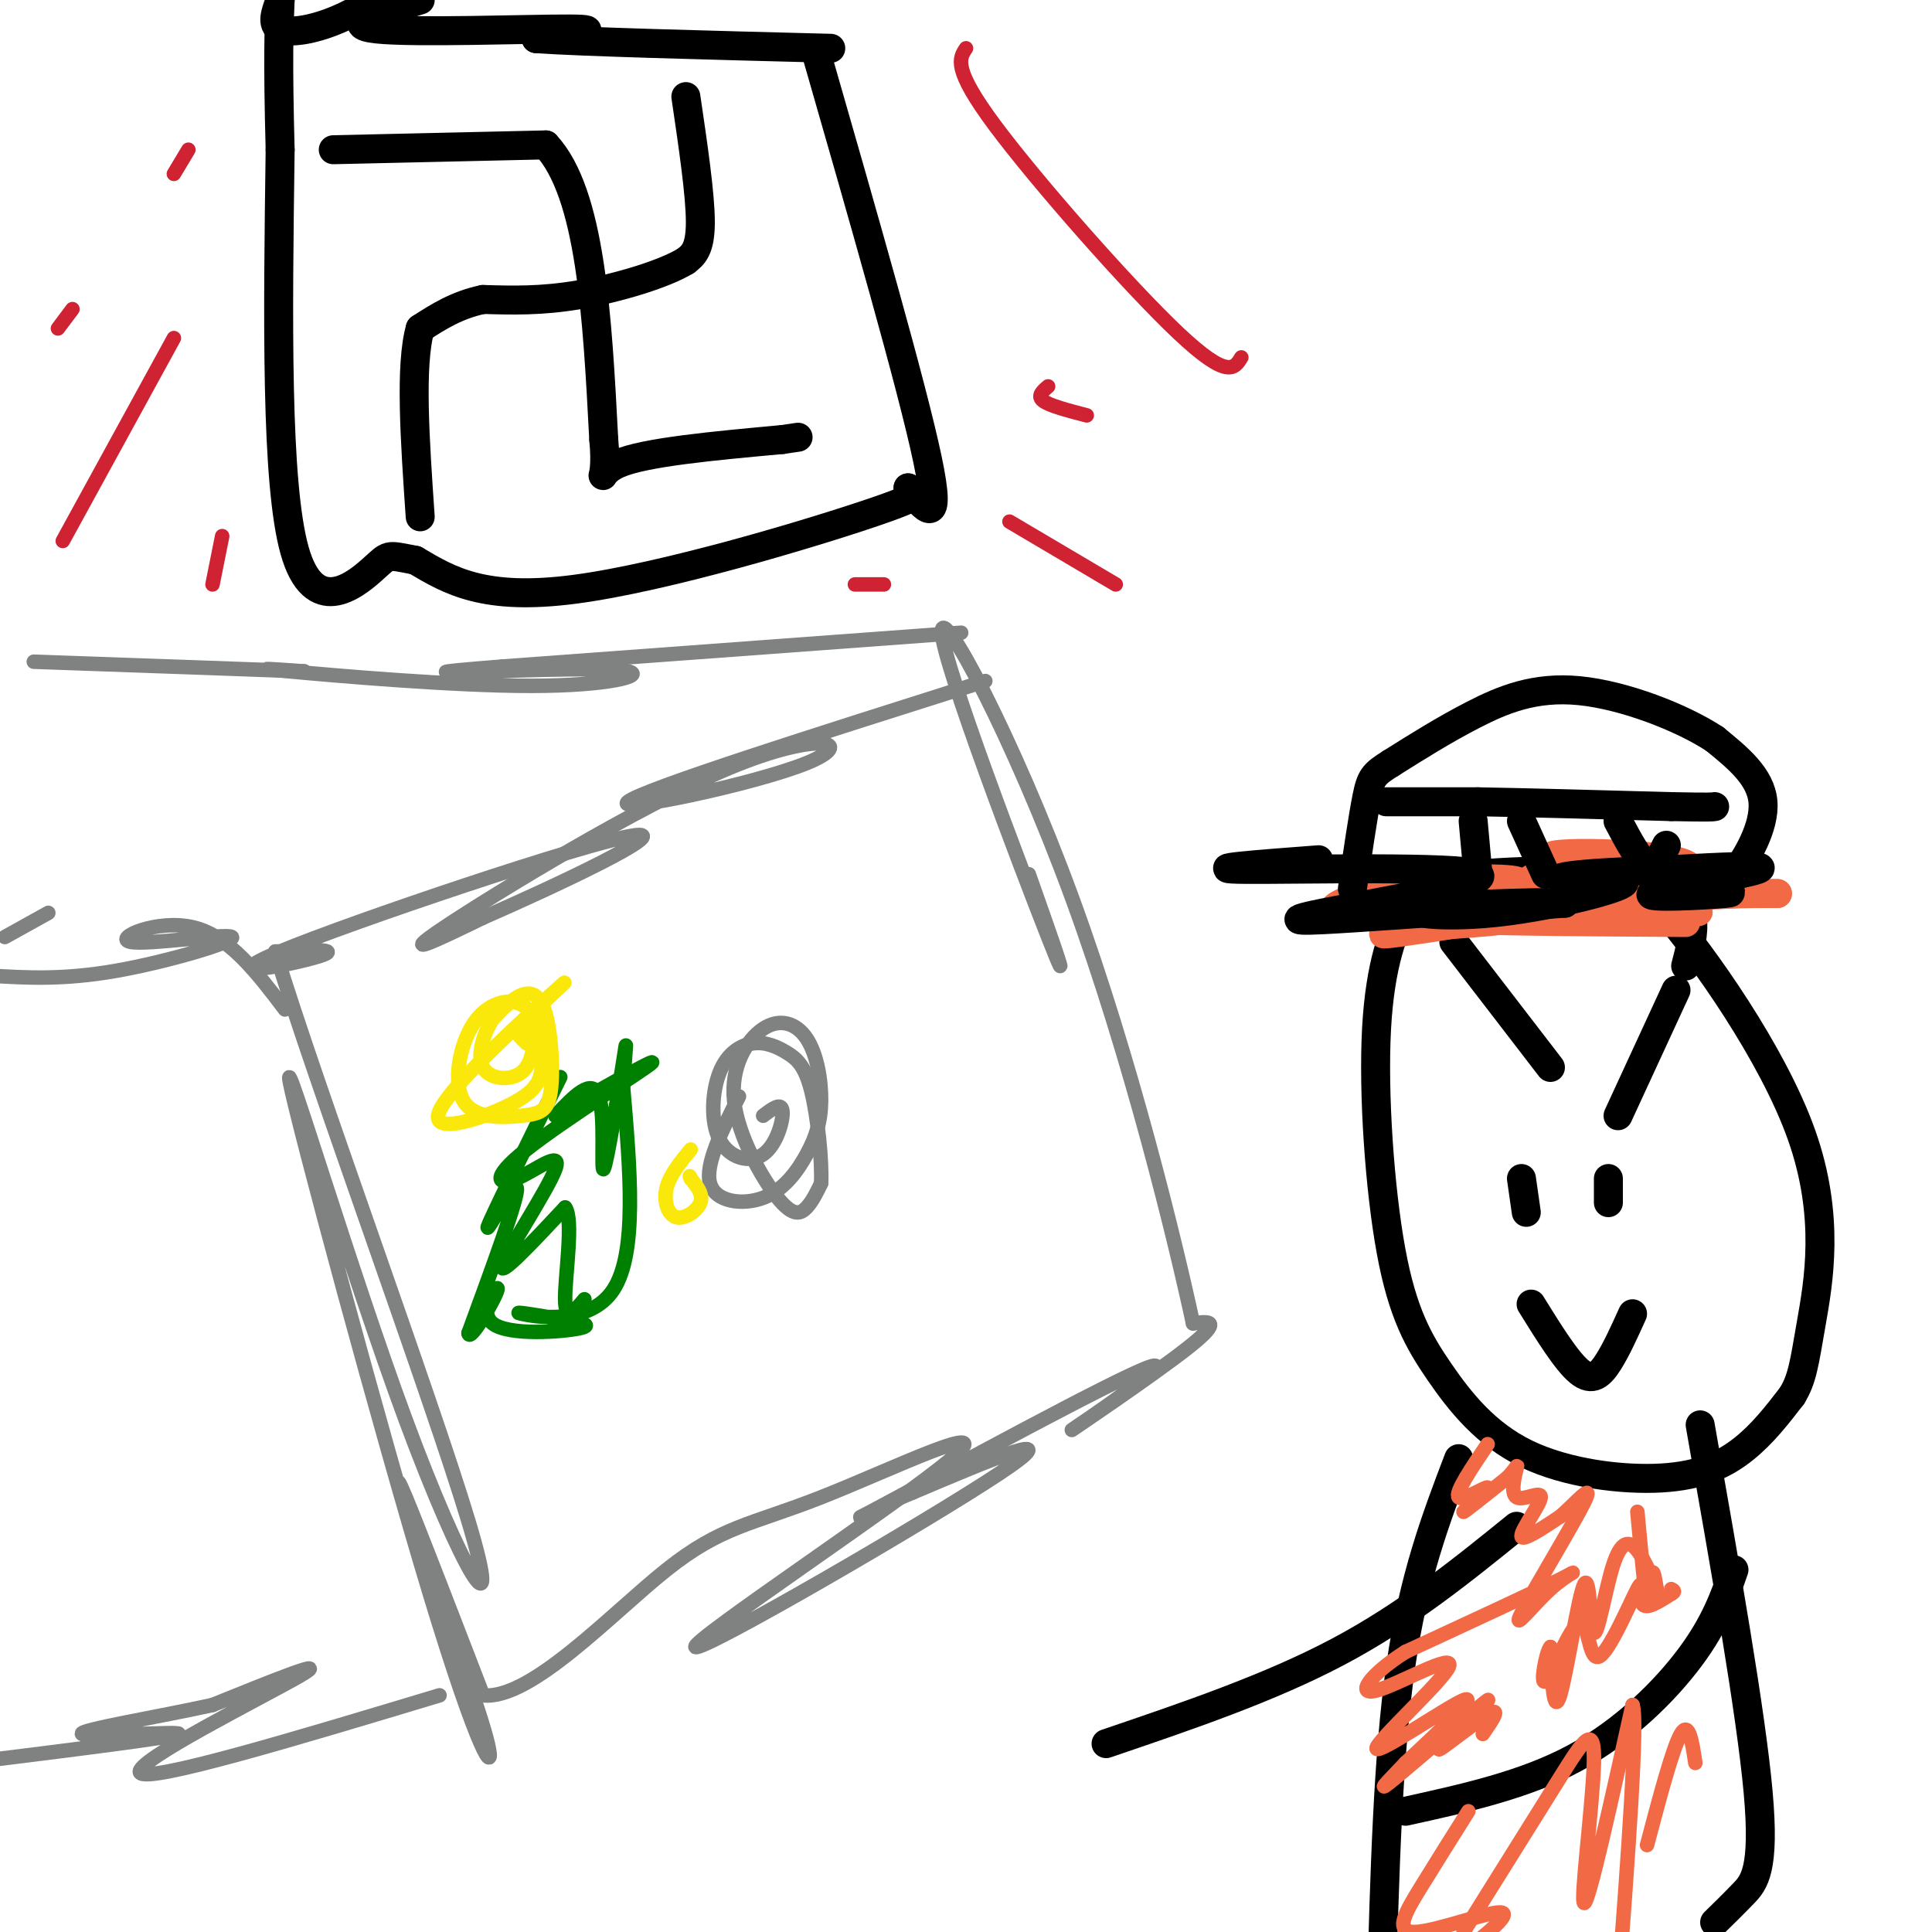 <svg viewBox='0 0 400 400' version='1.1' xmlns='http://www.w3.org/2000/svg' xmlns:xlink='http://www.w3.org/1999/xlink'><g fill='none' stroke='#000000' stroke-width='6' stroke-linecap='round' stroke-linejoin='round'><path d='M142,20c1.500,10.167 3.000,20.333 3,26c0.000,5.667 -1.500,6.833 -3,8'/><path d='M142,54c-4.467,2.756 -14.133,5.644 -22,7c-7.867,1.356 -13.933,1.178 -20,1'/><path d='M100,62c-5.500,1.167 -9.250,3.583 -13,6'/><path d='M87,68c-2.167,7.500 -1.083,23.250 0,39'/><path d='M69,31c0.000,0.000 44.000,-1.000 44,-1'/><path d='M113,30c9.333,10.000 10.667,35.500 12,61'/><path d='M125,91c1.022,10.822 -2.422,7.378 3,5c5.422,-2.378 19.711,-3.689 34,-5'/><path d='M162,91c5.667,-0.833 2.833,-0.417 0,0'/><path d='M169,11c9.917,34.500 19.833,69.000 23,84c3.167,15.000 -0.417,10.500 -4,6'/><path d='M188,101c1.095,1.036 5.833,0.625 -7,5c-12.833,4.375 -43.238,13.536 -62,16c-18.762,2.464 -25.881,-1.768 -33,-6'/><path d='M86,116c-6.226,-1.226 -5.292,-1.292 -9,2c-3.708,3.292 -12.060,9.940 -16,-4c-3.940,-13.940 -3.470,-48.470 -3,-83'/><path d='M58,31c-0.500,-19.000 -0.250,-25.000 0,-31'/><path d='M58,0c-0.956,2.533 -1.911,5.067 0,6c1.911,0.933 6.689,0.267 12,-2c5.311,-2.267 11.156,-6.133 17,-10'/><path d='M87,0c-8.400,2.578 -16.800,5.156 -9,6c7.800,0.844 31.800,-0.044 40,0c8.200,0.044 0.600,1.022 -7,2'/><path d='M111,8c9.000,0.667 35.000,1.333 61,2'/></g>
<g fill='none' stroke='#808282' stroke-width='3' stroke-linecap='round' stroke-linejoin='round'><path d='M204,141c-35.467,11.236 -70.935,22.472 -74,25c-3.065,2.528 26.271,-3.652 37,-8c10.729,-4.348 2.850,-6.863 -16,1c-18.850,7.863 -48.671,26.104 -59,33c-10.329,6.896 -1.164,2.448 8,-2'/><path d='M100,190c12.839,-5.595 40.936,-18.582 31,-17c-9.936,1.582 -57.906,17.734 -73,24c-15.094,6.266 2.687,2.648 8,1c5.313,-1.648 -1.844,-1.324 -9,-1'/><path d='M57,197c7.957,26.292 32.351,92.523 40,118c7.649,25.477 -1.445,10.200 -13,-21c-11.555,-31.200 -25.572,-78.322 -24,-70c1.572,8.322 18.731,72.087 29,106c10.269,33.913 13.648,37.975 12,31c-1.648,-6.975 -8.324,-24.988 -15,-43'/><path d='M86,318c-3.489,-10.289 -4.711,-14.511 -2,-8c2.711,6.511 9.356,23.756 16,41'/><path d='M100,351c9.886,1.022 26.601,-16.922 38,-26c11.399,-9.078 17.483,-9.289 32,-15c14.517,-5.711 37.469,-16.923 27,-8c-10.469,8.923 -54.357,37.979 -53,39c1.357,1.021 47.959,-25.994 63,-36c15.041,-10.006 -1.480,-3.003 -18,4'/><path d='M189,309c-7.556,3.050 -17.444,8.676 -5,2c12.444,-6.676 47.222,-25.656 54,-28c6.778,-2.344 -14.444,11.946 -16,13c-1.556,1.054 16.556,-11.127 24,-17c7.444,-5.873 4.222,-5.436 1,-5'/><path d='M247,274c-3.507,-16.324 -12.775,-54.633 -25,-88c-12.225,-33.367 -27.407,-61.791 -27,-55c0.407,6.791 16.402,48.797 22,63c5.598,14.203 0.799,0.601 -4,-13'/><path d='M153,227c-3.535,7.059 -7.071,14.117 -6,18c1.071,3.883 6.748,4.589 11,3c4.252,-1.589 7.078,-5.475 9,-9c1.922,-3.525 2.940,-6.691 3,-11c0.060,-4.309 -0.837,-9.761 -3,-13c-2.163,-3.239 -5.594,-4.266 -9,-2c-3.406,2.266 -6.789,7.824 -6,15c0.789,7.176 5.751,15.971 9,20c3.249,4.029 4.785,3.294 6,2c1.215,-1.294 2.107,-3.147 3,-5'/><path d='M170,245c0.229,-4.635 -0.699,-13.724 -2,-19c-1.301,-5.276 -2.974,-6.739 -5,-8c-2.026,-1.261 -4.403,-2.319 -7,-2c-2.597,0.319 -5.414,2.017 -7,6c-1.586,3.983 -1.941,10.253 0,14c1.941,3.747 6.176,4.970 9,3c2.824,-1.970 4.235,-7.134 4,-9c-0.235,-1.866 -2.118,-0.433 -4,1'/><path d='M199,131c0.000,0.000 -95.000,7.000 -95,7'/><path d='M104,138c-17.244,1.371 -12.856,1.298 -3,1c9.856,-0.298 25.178,-0.822 29,0c3.822,0.822 -3.856,2.991 -20,3c-16.144,0.009 -40.756,-2.140 -50,-3c-9.244,-0.860 -3.122,-0.430 3,0'/><path d='M63,139c-8.833,-0.333 -32.417,-1.167 -56,-2'/><path d='M59,209c-5.772,-7.609 -11.544,-15.219 -19,-17c-7.456,-1.781 -16.596,2.265 -13,3c3.596,0.735 19.930,-1.841 21,-1c1.070,0.841 -13.123,5.097 -24,7c-10.877,1.903 -18.439,1.451 -26,1'/><path d='M1,194c0.000,0.000 9.000,-5.000 9,-5'/><path d='M91,351c-30.244,9.111 -60.489,18.222 -62,16c-1.511,-2.222 25.711,-15.778 33,-20c7.289,-4.222 -5.356,0.889 -18,6'/><path d='M44,353c-10.607,2.357 -28.125,5.250 -27,6c1.125,0.750 20.893,-0.643 20,0c-0.893,0.643 -22.446,3.321 -44,6'/></g>
<g fill='none' stroke='#008000' stroke-width='3' stroke-linecap='round' stroke-linejoin='round'><path d='M116,223c-7.222,14.644 -14.444,29.289 -15,31c-0.556,1.711 5.556,-9.511 6,-8c0.444,1.511 -4.778,15.756 -10,30'/><path d='M97,276c0.175,2.201 5.614,-7.297 6,-9c0.386,-1.703 -4.281,4.388 -1,7c3.281,2.612 14.509,1.746 18,1c3.491,-0.746 -0.754,-1.373 -5,-2'/><path d='M115,273c-3.464,-0.738 -9.625,-1.583 -7,-1c2.625,0.583 14.036,2.595 19,-5c4.964,-7.595 3.482,-24.798 2,-42'/><path d='M129,225c0.565,-9.215 0.976,-11.254 0,-5c-0.976,6.254 -3.340,20.799 -4,22c-0.660,1.201 0.383,-10.943 -1,-15c-1.383,-4.057 -5.191,-0.029 -9,4'/><path d='M115,231c4.633,-2.833 20.714,-11.916 20,-11c-0.714,0.916 -18.225,11.831 -26,18c-7.775,6.169 -5.816,7.592 -2,6c3.816,-1.592 9.489,-6.198 8,-2c-1.489,4.198 -10.140,17.199 -11,20c-0.860,2.801 6.070,-4.600 13,-12'/><path d='M117,250c1.844,2.356 -0.044,14.244 0,19c0.044,4.756 2.022,2.378 4,0'/></g>
<g fill='none' stroke='#fae80b' stroke-width='3' stroke-linecap='round' stroke-linejoin='round'><path d='M112,208c3.818,-3.547 7.636,-7.094 2,-2c-5.636,5.094 -20.727,18.829 -23,24c-2.273,5.171 8.273,1.777 14,-1c5.727,-2.777 6.636,-4.936 7,-7c0.364,-2.064 0.182,-4.032 0,-6'/><path d='M112,216c-0.377,-2.737 -1.319,-6.580 -4,-8c-2.681,-1.420 -7.100,-0.418 -10,4c-2.900,4.418 -4.280,12.252 -2,16c2.280,3.748 8.219,3.410 12,3c3.781,-0.410 5.405,-0.894 6,-5c0.595,-4.106 0.160,-11.836 -1,-16c-1.160,-4.164 -3.046,-4.761 -5,-4c-1.954,0.761 -3.977,2.881 -6,5'/><path d='M102,211c-1.820,2.855 -3.369,7.491 -2,10c1.369,2.509 5.656,2.889 8,1c2.344,-1.889 2.747,-6.047 2,-8c-0.747,-1.953 -2.642,-1.701 -3,-1c-0.358,0.701 0.821,1.850 2,3'/><path d='M143,238c-2.179,2.643 -4.357,5.286 -5,8c-0.643,2.714 0.250,5.500 2,6c1.750,0.500 4.357,-1.286 5,-3c0.643,-1.714 -0.679,-3.357 -2,-5'/><path d='M143,244c-0.333,-0.833 -0.167,-0.417 0,0'/></g>
<g fill='none' stroke='#000000' stroke-width='6' stroke-linecap='round' stroke-linejoin='round'><path d='M349,200c1.786,-6.861 3.573,-13.723 -5,-17c-8.573,-3.277 -27.504,-2.970 -38,-2c-10.496,0.970 -12.556,2.604 -15,7c-2.444,4.396 -5.273,11.553 -6,25c-0.727,13.447 0.648,33.183 3,46c2.352,12.817 5.683,18.716 10,25c4.317,6.284 9.621,12.952 18,17c8.379,4.048 19.833,5.474 28,5c8.167,-0.474 13.048,-2.850 17,-6c3.952,-3.150 6.976,-7.075 10,-11'/><path d='M371,289c2.153,-3.459 2.536,-6.608 4,-15c1.464,-8.392 4.010,-22.029 -2,-39c-6.010,-16.971 -20.574,-37.278 -28,-46c-7.426,-8.722 -7.713,-5.861 -8,-3'/><path d='M301,195c0.000,0.000 20.000,26.000 20,26'/><path d='M347,205c0.000,0.000 -12.000,26.000 -12,26'/><path d='M315,244c0.000,0.000 1.000,7.000 1,7'/><path d='M333,244c0.000,0.000 0.000,5.000 0,5'/><path d='M317,270c3.667,5.911 7.333,11.822 10,14c2.667,2.178 4.333,0.622 6,-2c1.667,-2.622 3.333,-6.311 5,-10'/><path d='M302,302c-4.667,12.250 -9.333,24.500 -12,43c-2.667,18.500 -3.333,43.250 -4,68'/><path d='M352,295c5.267,29.889 10.533,59.778 12,76c1.467,16.222 -0.867,18.778 -3,21c-2.133,2.222 -4.067,4.111 -6,6'/><path d='M314,316c-11.417,9.250 -22.833,18.500 -37,26c-14.167,7.500 -31.083,13.250 -48,19'/><path d='M359,325c-1.911,5.511 -3.822,11.022 -9,18c-5.178,6.978 -13.622,15.422 -24,21c-10.378,5.578 -22.689,8.289 -35,11'/></g>
<g fill='none' stroke='#f26946' stroke-width='6' stroke-linecap='round' stroke-linejoin='round'><path d='M349,191c-24.467,-0.156 -48.933,-0.311 -48,-1c0.933,-0.689 27.267,-1.911 34,-2c6.733,-0.089 -6.133,0.956 -19,2'/><path d='M316,190c-10.833,0.845 -28.417,1.958 -27,2c1.417,0.042 21.833,-0.988 25,-2c3.167,-1.012 -10.917,-2.006 -25,-3'/><path d='M289,187c2.670,-1.257 21.845,-2.900 25,-4c3.155,-1.100 -9.711,-1.656 -21,0c-11.289,1.656 -21.001,5.523 -15,6c6.001,0.477 27.715,-2.435 35,-3c7.285,-0.565 0.143,1.218 -7,3'/><path d='M306,189c-8.810,2.012 -27.336,5.542 -16,4c11.336,-1.542 52.533,-8.156 59,-12c6.467,-3.844 -21.797,-4.920 -27,-4c-5.203,0.920 12.656,3.834 19,5c6.344,1.166 1.172,0.583 -4,0'/><path d='M337,182c-6.207,0.084 -19.724,0.293 -20,0c-0.276,-0.293 12.688,-1.090 19,-1c6.312,0.090 5.970,1.065 3,1c-2.970,-0.065 -8.569,-1.171 -6,0c2.569,1.171 13.305,4.620 17,6c3.695,1.380 0.347,0.690 -3,0'/><path d='M347,188c-3.578,-0.400 -11.022,-1.400 -9,-2c2.022,-0.600 13.511,-0.800 25,-1'/><path d='M363,185c-0.600,-0.156 -14.600,-0.044 -16,0c-1.400,0.044 9.800,0.022 21,0'/><path d='M368,185c-1.444,0.000 -15.556,0.000 -19,0c-3.444,-0.000 3.778,0.000 11,0'/><path d='M360,185c-3.400,0.267 -17.400,0.933 -19,0c-1.600,-0.933 9.200,-3.467 20,-6'/></g>
<g fill='none' stroke='#000000' stroke-width='6' stroke-linecap='round' stroke-linejoin='round'><path d='M273,178c-12.732,0.962 -25.464,1.923 -15,2c10.464,0.077 44.124,-0.732 48,1c3.876,1.732 -22.033,6.005 -32,8c-9.967,1.995 -3.990,1.713 7,1c10.990,-0.713 26.995,-1.856 43,-3'/><path d='M324,187c0.007,-0.392 -21.475,0.127 -28,1c-6.525,0.873 1.906,2.101 13,1c11.094,-1.101 24.850,-4.532 27,-6c2.150,-1.468 -7.306,-0.972 -11,-1c-3.694,-0.028 -1.627,-0.579 3,-1c4.627,-0.421 11.813,-0.710 19,-1'/><path d='M347,180c8.385,-0.456 19.849,-1.097 17,0c-2.849,1.097 -20.011,3.933 -22,5c-1.989,1.067 11.195,0.364 15,0c3.805,-0.364 -1.770,-0.390 -3,-1c-1.230,-0.610 1.885,-1.805 5,-3'/><path d='M359,181c2.556,-3.222 6.444,-9.778 6,-15c-0.444,-5.222 -5.222,-9.111 -10,-13'/><path d='M355,153c-6.774,-4.452 -18.708,-9.083 -28,-10c-9.292,-0.917 -15.940,1.881 -22,5c-6.060,3.119 -11.530,6.560 -17,10'/><path d='M288,158c-3.622,2.267 -4.178,2.933 -5,7c-0.822,4.067 -1.911,11.533 -3,19'/><path d='M287,166c0.000,0.000 19.000,0.000 19,0'/><path d='M306,166c9.833,0.167 24.917,0.583 40,1'/><path d='M346,167c8.167,0.167 8.583,0.083 9,0'/><path d='M305,170c0.000,0.000 1.000,11.000 1,11'/><path d='M315,170c0.000,0.000 5.000,11.000 5,11'/><path d='M335,170c2.167,4.083 4.333,8.167 6,9c1.667,0.833 2.833,-1.583 4,-4'/></g>
<g fill='none' stroke='#f26946' stroke-width='3' stroke-linecap='round' stroke-linejoin='round'><path d='M308,299c-3.417,5.065 -6.833,10.131 -6,11c0.833,0.869 5.917,-2.458 6,-2c0.083,0.458 -4.833,4.702 -5,5c-0.167,0.298 4.417,-3.351 9,-7'/><path d='M312,306c1.950,-1.938 2.326,-3.282 2,-2c-0.326,1.282 -1.356,5.189 0,6c1.356,0.811 5.096,-1.474 5,0c-0.096,1.474 -4.027,6.707 -4,8c0.027,1.293 4.014,-1.353 8,-4'/><path d='M323,314c3.221,-2.754 7.272,-7.638 5,-3c-2.272,4.638 -10.867,18.800 -13,23c-2.133,4.200 2.195,-1.562 6,-5c3.805,-3.438 7.087,-4.554 2,-2c-5.087,2.554 -18.544,8.777 -32,15'/><path d='M291,342c-7.550,4.766 -10.426,9.180 -6,8c4.426,-1.180 16.156,-7.956 15,-5c-1.156,2.956 -15.196,15.642 -15,17c0.196,1.358 14.627,-8.612 18,-10c3.373,-1.388 -4.314,5.806 -12,13'/><path d='M291,365c-3.668,3.857 -6.839,7.000 -2,3c4.839,-4.000 17.689,-15.144 19,-16c1.311,-0.856 -8.916,8.577 -10,10c-1.084,1.423 6.976,-5.165 10,-7c3.024,-1.835 1.012,1.082 -1,4'/><path d='M304,375c-3.500,5.554 -7.000,11.107 -10,16c-3.000,4.893 -5.500,9.125 -1,9c4.500,-0.125 16.000,-4.607 18,-4c2.000,0.607 -5.500,6.304 -13,12'/><path d='M303,400c7.542,-12.077 15.083,-24.155 20,-32c4.917,-7.845 7.208,-11.458 7,-3c-0.208,8.458 -2.917,28.988 -2,29c0.917,0.012 5.458,-20.494 10,-41'/><path d='M338,353c1.167,3.000 -0.917,31.000 -3,59'/><path d='M341,382c2.667,-10.083 5.333,-20.167 7,-23c1.667,-2.833 2.333,1.583 3,6'/><path d='M339,313c0.756,8.222 1.511,16.444 2,18c0.489,1.556 0.711,-3.556 1,-5c0.289,-1.444 0.644,0.778 1,3'/><path d='M343,329c-0.509,-1.230 -2.283,-5.806 -4,-8c-1.717,-2.194 -3.377,-2.008 -5,3c-1.623,5.008 -3.208,14.837 -4,14c-0.792,-0.837 -0.790,-12.341 -2,-10c-1.210,2.341 -3.631,18.526 -5,23c-1.369,4.474 -1.684,-2.763 -2,-10'/><path d='M321,341c-0.931,0.945 -2.258,8.309 -1,7c1.258,-1.309 5.099,-11.290 7,-12c1.901,-0.710 1.860,7.851 4,7c2.140,-0.851 6.461,-11.114 8,-14c1.539,-2.886 0.297,1.604 1,3c0.703,1.396 3.352,-0.302 6,-2'/><path d='M346,330c1.000,-0.500 0.500,-0.750 0,-1'/></g>
<g fill='none' stroke='#cf2233' stroke-width='3' stroke-linecap='round' stroke-linejoin='round'><path d='M200,10c-1.400,2.089 -2.800,4.178 6,16c8.800,11.822 27.800,33.378 38,43c10.200,9.622 11.600,7.311 13,5'/><path d='M217,80c-1.167,1.000 -2.333,2.000 -1,3c1.333,1.000 5.167,2.000 9,3'/><path d='M39,31c0.000,0.000 -3.000,5.000 -3,5'/><path d='M36,70c0.000,0.000 -23.000,42.000 -23,42'/><path d='M15,64c0.000,0.000 -3.000,4.000 -3,4'/><path d='M46,111c0.000,0.000 -2.000,10.000 -2,10'/><path d='M209,108c0.000,0.000 22.000,13.000 22,13'/><path d='M177,121c0.000,0.000 6.000,0.000 6,0'/></g>
</svg>